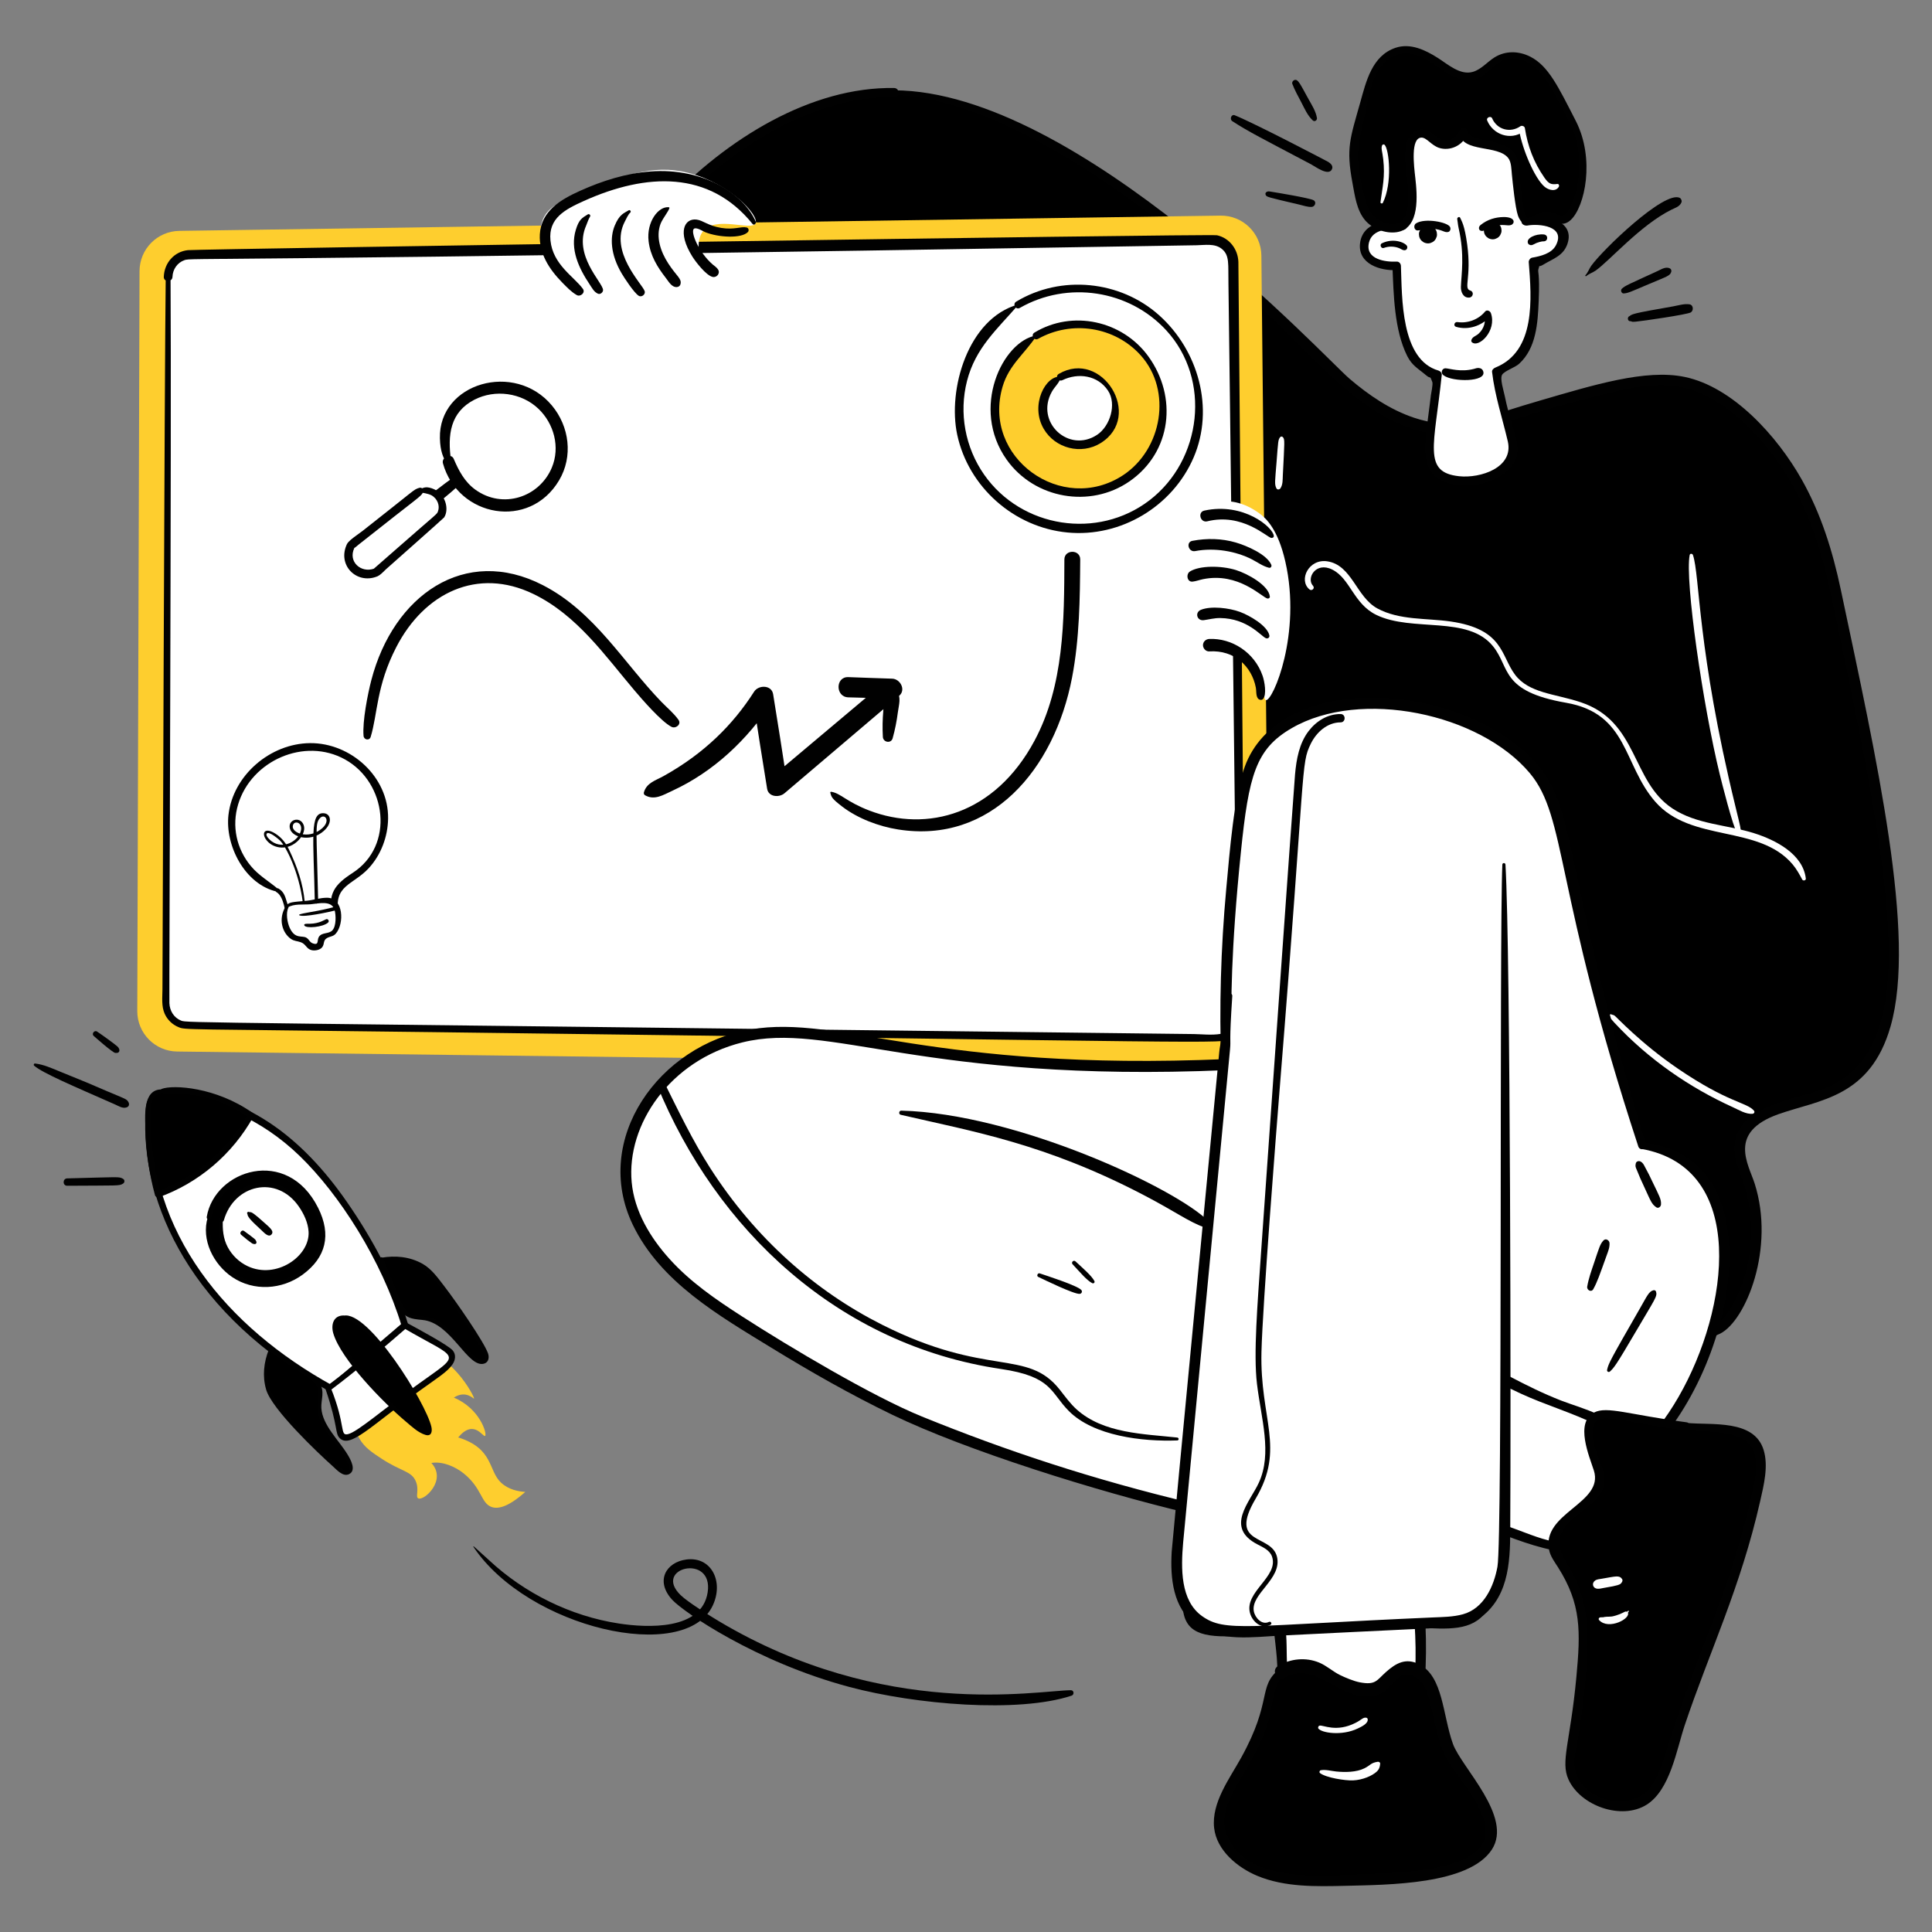 <?xml version="1.0" encoding="UTF-8"?>
<svg xmlns="http://www.w3.org/2000/svg" id="Mission_and_Vision" data-name="Mission and Vision" viewBox="0 0 3000 3000">
  <rect x="0" y="0" width="3000" height="3000" fill="#808080" stroke="none"/>
  <defs>
    <style>
      .cls-1 {
        fill: #010101;
      }

      .cls-2 {
        fill: #fece2e;
      }

      .cls-3 {
        fill: #020202;
      }

      .cls-4 {
        fill: #fff;
      }
    </style>
  </defs>
  <g>
    <path class="cls-4" d="M2175.21,2377.09c23.84,17.1,26.02,71.8,29.41,180.5,1.64,52.46.53,87.68-20.64,99.84-8.61,4.94-107.78,4.48-127.52,4.81-43.92.72-59.51-10.14-63.09-60.12-11.36-158.38-27.83-211.65,85.01-233.09,26.86-5.1,67.65-12.85,96.82,8.07Z"></path>
    <path class="cls-1" d="M2172.13,2380.17c20.03,23.3,19.19,59.98,21.04,88.79,3,46.7,7.85,96.36,2.78,142.93-2.24,20.63-5.78,35.2-26.64,39.5-13.12,2.7-28.22,1.33-41.52,1.58-28.99.54-61.84,4.41-90.6-.31-46.6-7.65-37.16-75.98-39.96-112.2-5.09-65.78-14.16-126.25,40.1-150.44,38.56-17.19,95.8-26.76,132.99-4.54,10.78,6.44,20.28-10.05,9.79-16.76-35.19-22.52-78.86-15.11-117.32-5.65-23.52,5.78-48.07,14.8-64.33,33.64-38.51,44.61-19.94,125.07-15.86,177.5,2.25,28.9-.52,71.3,28.49,88.63,22.36,13.36,55.12,8.06,80.03,7.79,78.95-.87,116.09,14.19,121.52-62.62,3.86-54.7.64-114.12-6.62-168.53-2.93-21.92-6.63-54.48-28.6-66.14-4.48-2.38-8.49,3.11-5.28,6.85Z"></path>
  </g>
  <g>
    <path d="M1989.97,2595.89c-16.72,12.37-19.27,34.75-20.41,42.88-16.28,116.95-142.2,185.77-31.14,257.36,12.12,7.81,29.87,16.39,72.3,21.87,48.2,6.22,188.48-2.72,210.23-8,30.88-7.5,83.39-20.25,93.52-54.14,6.36-21.28-7.15-44.43-34.17-90.72-19.42-33.28-23.3-29.47-31.46-50.38-6-15.35-6.39-23.76-21.43-79.7-3.57-13.26-7.69-23.06-16.57-33.09-8.23-9.3-21.33-15.36-33.24-11.84-15.08,4.44-22.57,21.55-36.01,29.69-17.65,10.68-40.18.46-56.6-5.75-28.54-10.78-30.28-22.9-53.22-26.23-4.8-.7-25.85-3.75-41.8,8.05Z"></path>
    <path class="cls-1" d="M1986.1,2592.01c-33.59,27.71-9.66,48.33-58.65,137.02-17.94,32.49-46.49,69.94-42.17,109.27,3.86,35.09,36.51,61.83,67.28,74.6,42.52,17.64,91.34,16.5,136.49,15.39,66.79-1.64,191.75-1.74,227.44-56.21,33.37-50.94-47.25-127.6-60.4-164.23-16-44.58-15.01-104.53-52.16-123.48-20.91-10.67-36.28-1.95-52.03,12.13-14.36,12.84-15.78,20.49-40.53,15.78-9.32-1.78-22.69-7.39-30.65-11.31-11.26-5.55-20.6-14.4-32.18-19.25-20.89-8.73-44.67-6.29-63.88,5.07-11.68,6.9-1.06,25.17,10.65,18.21,41.19-24.47,78.1,23.61,119.03,28.96,55.99,7.32,48.21-56.98,89.71-25.18,20.78,15.92,21.03,85.32,42.54,122.54,19.02,32.91,55.76,68.31,60.03,107.71,7.54,69.51-144.4,68.99-188.17,70.98-64.11,2.91-185.47,15.03-213.89-62.16-17.97-48.81,39.06-94.35,64.12-171.85,8.15-25.21,5.86-56.31,25.18-76.23,5.01-5.16-2.4-12.18-7.76-7.76Z"></path>
  </g>
  <g>
    <path d="M1388.35,143.76c255.65,5.19,601.36,352.58,635.34,386.73,50.54,50.79,133.64,141.65,240.19,136.2,37.12-1.9,39.04-13.54,194.88-54.71,105.14-27.77,169.27-43.97,260.18,43.46,93.5,89.92,120.53,210.66,129.18,251.58,87.38,413.52,147.35,693.27,16.57,776.22-58.81,37.3-143.23,29.91-160.75,85.57-10.41,33.07,13.82,53.37,21.25,107.79,9.46,69.33-14.88,146.11-44.2,176.79-23.8,24.9-96.12,66.79-668.49-209.94-127.59-61.68-467.66-231.21-453.02-325.96,3.04-19.64,10.89-16.91,121.54-132.59,188.14-196.69,157.81-211.08,104.99-358.47-20.96-58.5-31.2-100.87-34.96-113.14-40.37-131.71-759.69-95.04-840.58-280.59-61.95-142.1,215.78-494.26,477.89-488.93Z"></path>
    <path class="cls-1" d="M1388.35,147.32c201.77,8.72,463.69,225.88,607.99,367.47,75.4,73.99,161.44,174.35,279.04,159.1,29.33-3.81,85-30.26,225.62-64.16,32.93-7.94,67.4-14.82,101.36-9.98,74.9,10.67,143.06,86.27,180.67,152.64,30.75,54.27,47.83,112.92,60.64,173.51,90.98,430.25,145.37,694.89-4.33,761.59-48.31,21.53-151.18,26.9-145.91,101.55,1.07,15.14,7.26,29.19,12.27,43.33,23.65,66.85,13.7,138-12.25,188.46-5.33,10.36-15.36,26.06-23.39,31.71-6.71,4.72-11.46,6.25-9.13,5.34-10.46,4.11-21.82,5.13-17.32,4.56-127.73,16.23-514.87-171.46-629.8-227.04-84.87-41.05-466.02-226.37-446.45-318.6,2.37-11.16,9.74-15.78,51.85-57.78,273.38-272.7,229.08-274.62,168.93-448.84-11.07-32.07-19.66-64.72-29.48-97.15-43.87-144.84-786.02-100.32-844.9-292.49-44.35-144.74,224.06-473.75,474.6-469.65,9.17.15,9.18-14.1,0-14.25-257.43-4.21-524.7,321.93-490.97,479.01,43.32,201.72,707.91,172.91,830.45,277.5,22.92,19.56,13.57,29.04,49.1,129.82,54.37,154.18,86.17,161.95-111.76,367.46-77.75,80.73-94.57,92.61-106.11,108.39-89.56,122.44,572.14,412.21,712.95,472.06,83.31,35.41,202.26,83.04,290.96,101.1,33.45,6.81,76.17,15.14,108.38-1.3,39.78-20.3,85.19-132.53,53.32-232.71-9.71-30.53-42.46-79.86,37.06-107.93,63.18-22.3,142.24-25.73,173.87-136.08,40.59-141.6-21.83-415.95-77.16-678.02-12.67-60.03-30.69-118.26-61.08-171.94-37.75-66.67-106.37-143.07-181.37-158.7-60.65-12.65-141.2,12.38-226.28,37.15-74.14,21.58-90.65,30.66-112.76,34.64-24.05,4.34-55.78.07-80.99-8.35-37.35-12.47-70.68-35.25-100.42-60.64-39.9-34.07-420.92-446.64-707.18-447.91-4.6-.02-4.57,6.93,0,7.12Z"></path>
  </g>
  <path class="cls-2" d="M216.65,420.96c-1.16,383-2.33,766.01-3.49,1149.01-.1,34.37,27.5,62.41,61.87,62.83,544.2,6.76,1088.4,13.52,1632.61,20.28,35.16.44,63.79-28.14,63.42-63.29l-12.4-1192.97c-.36-34.7-28.86-62.5-63.56-61.99-538.9,7.89-1077.81,15.79-1616.71,23.68-34.16.5-61.63,28.28-61.73,62.45Z"></path>
  <g>
    <path class="cls-4" d="M261.09,429.84c-1.16,375.95-2.31,751.9-3.46,1127.85-.06,19,15.21,34.5,34.21,34.74,533.45,6.56,1066.9,13.12,1600.35,19.68,19.44.24,35.26-15.56,35.06-34.99l-12.29-1170.51c-.2-19.18-15.95-34.54-35.13-34.27-528.2,7.66-1056.4,15.31-1584.6,22.97-18.89.27-34.07,15.63-34.13,34.52Z"></path>
    <path class="cls-1" d="M257.34,429.84c-1.87,144.56-4.95,1072.8-5.07,1106.17-.05,12.67-1.87,26.46,3.53,38.33,4.18,9.19,11.73,16.55,21.06,20.43,11.33,4.72.09,2.93,391.72,7.88,1243.55,15.72,1228.54,18.73,1243.76,10.33,12.17-6.71,20.91-19.4,20.87-37.66,0-.62-10.23-1168.05-10.25-1168.67-.68-19.51-13.72-37.01-33.17-41.34-11.17-2.48-1582.14,21.45-1597.92,23.11-21.61,2.27-36.78,20.1-37.53,41.42-.3,8.69,13.2,8.68,13.5,0,.4-11.55,7.44-21.9,18.46-25.83,11.96-4.26.88,3.04,1571.83-23.18,12.93-.22,28.2-3.16,39.04,5.61,12.6,10.19,9.69,24.04,10.36,54.34.6,27.38,13.85,1136.21,13.67,1138.65-2.48,34.03-44.13,26.53-67.36,26.25-1572.73-18.97-1563.24-16.99-1572.76-20.93-11.19-4.63-17.56-15.21-18.03-27.06-.55-14.02,3.44-884.43,1.78-1127.85-.03-4.83-7.44-4.83-7.5,0Z"></path>
  </g>
  <g>
    <path class="cls-4" d="M2212.14,182.7c-21.86,17.88-26.4,42.49-32.97,78.11-6.6,35.81-4.78,66.93-1.43,89.58-42.03-9.02-65.72,17.6-58.05,40.13,5.11,15.02,24.97,25.19,49.06,22.27,1.18,39.46,5.84,71.97,10.42,95.97,6.83,35.75,15.21,64.56,52.84,73.18-11.97,116.21-18.33,129.4-6.1,145.82,24.72,33.18,109.35,21.03,123.11-21.2,7.1-21.81-16.08-44.82-25.08-128.99,11.07-4.13,28.92-12.78,41.57-30.82,19.11-27.26,18.4-106.27,15.5-139.73,31.94-3.37,50.23-27.03,47.56-41.58-2.65-14.48-27.9-30.03-58.76-22.22,11.12-74.25-5.11-139.34-43-163.39-32.64-20.72-83.88-22.32-114.66,2.87Z"></path>
    <path class="cls-1" d="M2210.48,179.86c-47.91,35.24-46.94,119.52-39.46,172.38,2.86-2.86,5.71-5.71,8.57-8.57-26.27-3.95-64.21,1.46-67.76,34.51-3.4,31.67,31.59,42.68,56.92,41.19l-6.58-6.58c1.79,43.99,2.73,99.57,22.9,139.93,7.68,15.38,17.63,19.91,29.77,30.33,6.98,5.99,5.16-1.17,9.26,10.17,1.28,3.55-1.95,17.9-2.25,20.6-8.26,74.05-25.49,127.07,35.9,138.43,27.98,5.18,63.07-2.07,84.02-22.23,29.88-28.75,6.55-56.3-4.97-114.13-1.7-8.52-8.28-28.37-4.16-34.27,4.11-5.89,19.86-10.99,26.05-16.58,26.89-24.3,29.16-63.57,30.59-97.57,1.91-45.59-1.97-44.59-.36-49.74,2.62-8.37-.78-1.74,7.3-6.69,15.02-9.21,31.31-13.57,37.7-32.38,12.99-38.24-40.38-46.94-66.05-42.42l9.17,6.98c6.96-52.08,6.89-121.44-34.83-160.61-35.17-33.02-95.71-34.06-133.79-6.29-7.61,5.54-.24,18.36,7.45,12.75,38.47-28.1,100.27-22.99,127.93,18.18,26.02,38.73,24.63,91.8,18.77,135.97-.68,5.1,5.14,7.69,9.17,6.98,18.15-3.21,59.97.65,44.25,30.75-6.72,12.86-23.99,16.91-36.88,19.15-2.87.5-5.5,4.02-5.27,6.92,4.45,56.6,11.16,138.37-51.77,163.71-2.64,1.06-5.59,3.56-5.2,6.83,4.44,37.48,15.95,71.4,24.42,107.74,9.55,40.98-42.67,57.7-75.52,54.19-57.16-6.11-38.42-47.35-27.01-157.55.3-2.91-2.31-5.74-4.94-6.49-58.98-16.82-56.63-113.6-58.47-162.66-.13-3.41-2.92-6.78-6.58-6.58-16.77.91-49.48-3.11-43-29.66,5.31-21.74,33.25-22.2,50.14-19.45,3.88.63,9.45-1.77,8.81-6.71-6.55-50.83-6.35-124.87,29.76-165.37,2.32-2.61-.81-7.49-3.98-5.15Z"></path>
  </g>
  <g>
    <path class="cls-4" d="M2549.91,1778.6c-137.3-433.08-105.43-522.81-178.31-595.36-106.85-106.38-318.78-122.69-405.08-33.07-34.99,36.34-41.63,100.2-53.46,226.44-10.83,115.48-10.46,211.2-8.16,276.48-537.55,23.5-646.93-105.02-810.24-21.52-79.05,40.42-135.86,130.09-120.56,217.54,13.13,75.01,77.57,138.93,141.07,180.95,194.56,128.72,314.15,177.64,314.15,177.64,103.13,42.18,244.71,92.84,419.88,134.44-2.46,22.48-5.33,56.27-5.52,97.6-.21,43.05-.31,64.57,5.52,73.66,25.41,39.59,103.29,8.35,260.18,4.66,124.63-2.93,159.79,14.81,188.24-15.71,45.92-49.25-9.27-134.48,38.67-180.47,34.35-32.95,77.7-4.95,134.76-19.88,156.42-40.92,270.62-368.05,165.42-481.03-16.97-18.22-43.48-35-86.55-42.36Z"></path>
    <path class="cls-1" d="M2555.88,1776.96c-141.11-462.47-100.24-531.8-188.81-610.15-126.34-111.76-382.53-118.9-434.31,23.98-16.49,45.5-23.24,130.59-28.62,189.1-8.69,94.49-10.91,185.09-7.83,273.18l8.6-8.6c-458.82,19.86-600.8-69.39-739-46.02-142.85,24.16-246.97,170.64-183.4,303.19,42.79,89.23,134.28,141.45,215.21,191.11,61.02,37.44,123.41,72.98,187.9,104.13,114.5,55.29,316.85,118.83,461.39,153.18-2.02-2.65-4.04-5.3-6.05-7.95-4.46,41.21-8.09,128.55-3.85,158.94,10.64,76.33,129.5,18.29,345.8,25.51,50.17,1.68,90.1,8.48,115.94-14.17,49.39-43.31,10.81-116.33,29.78-164.93,5.51-14.1,17.06-26.23,31.54-31.11,31.05-10.48,80.02,9.72,136.13-14.76,160.15-69.87,273.78-433.97,107.12-513.3-16.55-7.88-34.1-11.83-52.03-15.02-6.96-1.24-9.95,9.42-2.94,10.67,165.92,29.45,136.75,248.8,57.92,385.3-37.45,64.85-93.67,126.5-167.94,129.32-29.91,1.14-62.89-7.99-91.04,5.72-61.42,29.91-30.89,105.65-39.46,157.46-3.17,19.16-14.03,39.27-32.14,46.35-34.32,13.41-88.23-8.15-260.41,7.36-79.47,7.16-115.67,14.35-141.65,6.28-25.43-7.9-22.05-29.28-21.87-72.67.16-37.94,1.46-68.86,5.6-106.93.37-3.44-2.82-7.18-6.05-7.95-154.6-36.85-289.49-81.56-419.94-134.62-76.91-31.28-205.38-107.84-279.54-155.65-40.48-26.1-79.77-52.96-112.25-88.94-29.86-33.07-54.64-74.01-58.81-119.24-8.24-89.35,59.43-189.11,171.59-217.01,135.27-33.65,279.66,63.37,752.45,42.96,22.65-.98-9.53-30.4,21.91-338.2,12.25-120,23.14-160.54,79.12-192.9,106.58-61.6,291.39-23.14,369.56,70,57.85,68.92,37.39,180.46,168.45,579.67,2.47,7.52,14.27,4.38,11.93-3.29Z"></path>
  </g>
  <g>
    <path class="cls-4" d="M2218.27,2095.71c24.57-20.6,67.31,34.43,209.32,88.15,38.05,14.39,91.76,32.24,94.36,61.66.65,7.35-3.27,16.87-11.1,35.9-8.62,20.93-17.58,34.63-24.1,45.23-36.1,58.74-28.13,62.77-40.48,71.47-13.43,9.47-29.64,9.11-166.76-44.03-53.44-20.71-75.25-30.06-82.65-52.23-6.56-19.64,4.32-32.71,13.24-63.2,23.91-81.75-14.05-124.31,8.18-142.95Z"></path>
    <path class="cls-1" d="M2220.63,2099.75c20.47-11.6,37.18,16.13,140.14,63.91,39.29,18.23,81.53,30.23,120.2,49.58,21.25,10.63,37.79,21.66,31.62,47.32-8.08,33.61-35.39,63.38-56.43,107.68-7.75,16.32-7.26,30.23-33.66,27.1-24.31-2.88-48.94-13.64-71.71-21.91-41.37-15.03-88.6-27.94-126.16-51.14-43.3-26.75-4.62-79.33-.35-118.23,6.43-58.52-16.38-87.8-.92-103.26,6.57-6.57-3.62-16.76-10.19-10.19-20.26,20.26-3.13,59.69-2.21,83.87,2.67,70-35.26,100.81-18.65,135.28,16.25,33.74,69.98,45.47,101.31,57.44,38.55,14.74,78.39,32.1,119.1,40.16,45.78,9.07,49.8-25.54,69.16-59.81,12.12-21.44,25.43-41.66,34.93-64.51,5.96-14.32,14.62-30.27,9.24-45.95-12.68-36.97-70.21-49.95-101.91-62.29-54.5-21.23-103.03-50.96-155.04-76.83-16.06-7.99-38.56-20.58-54.15-5.58-3.87,3.72,1.07,9.96,5.67,7.35Z"></path>
  </g>
  <g>
    <path d="M2618.86,2215.01c71.14,9.03,87.65,4.17,102.55,20.56,19.34,21.27,15.3,55.57-5.45,132.88-32.08,119.55-55.51,160.89-93.09,267.68-39.36,111.88-44.16,153.23-81.56,165.41-33.05,10.75-76.87-6.05-95.53-34.83-17.36-26.76-2.41-47.6,6.03-129.97,7.93-77.4,12.54-122.5-7.6-171.95-17.01-41.77-35.94-47.96-31.91-72.81,7.34-45.3,75.79-58.97,72.97-98.33-.95-13.22-8.95-15.52-13.95-41.8-15.53-81.52,16.79-53.43,147.56-36.83Z"></path>
    <path class="cls-1" d="M2617.39,2220.35c32.8,4.71,98.64-3.17,107.83,39.32,5.32,24.62-2.99,52.39-8.67,76.18-27.85,116.68-60.84,188.51-90.62,269.87-38.77,105.94-42.35,136.07-59.66,164.9-27.18,45.24-110.13,28.54-120.46-23.07-4.96-24.77,6.84-29.79,17.48-153.67,4.75-55.32,3.52-109.23-25.52-158.28-15.43-26.06-26.88-44.85-2.15-70.88,23.69-24.95,68.73-40.08,52.35-86.19-5.23-14.72-23.07-51.91-11.56-68.89,11.17-16.47,43.16-1.13,142.45,11.86,8.26,1.08,8.16-11.89,0-12.97-89.93-11.89-123.56-25.52-143.51-15.2-30.33,15.69-7.26,68.53-.41,90.1,16.32,51.4-82.3,65.54-69.34,124.04,2.17,9.81,8.44,17.92,13.71,26.24,36.29,57.31,35.04,99.64,28.48,170.26-9.42,101.35-25.02,131.16-12.27,159.22,18.62,40.94,82.4,63.69,121.35,39.15,36.7-23.13,46.58-85.83,59.08-123.15,37.94-113.27,86.84-213.79,117.28-348.43,5.59-24.73,13.06-54.24,5.28-79.35-14.88-48.07-80.95-38.04-119.65-41.93-6.15-.62-7.66,9.99-1.47,10.88Z"></path>
  </g>
  <path class="cls-4" d="M2518.72,2451.83c-4.5-6.12-9.29-4.15-31.58-.37-3.45.59-7.44.74-10.35,2.88-5.51,4.04-3.38,10.77,1.6,12.23,4.02,1.18,8.3-.16,12.29-.89,7.13-1.32,21.6-3.39,25.39-6.1,2.05-1.47,4.51-5.19,2.64-7.74h0Z"></path>
  <path class="cls-4" d="M2527.95,2501.3c-.74.74-1.51,1.44-2.3,2.12.46-.06.93-.12,1.39-.18-3.23-2.19-3.78-.02-11.99,3.24-8.35,3.32-13.47,3.75-12.27,3.6-5.34.67-10.86-.21-14.56,1.77.71-.19,1.41-.38,2.12-.57-1.8.1-3.63-.11-5.41.13-2.13.28-3.37,2.56-1.78,4.3,14.61,16.11,50.4-2.76,44.32-12.07v1.16c.62-.82,1.21-1.66,1.77-2.53.51-.78-.63-1.62-1.27-.98h0Z"></path>
  <g>
    <path class="cls-4" d="M2335.26,1342.54c3.63,544.72,2.68,943.49,1.42,1049.06-.29,24.76-1.72,80.49-39.06,110.74-21.34,17.28-41.74,15.99-102.29,18.82-118.89,5.57-138.87,6.81-239.18,11.74-34.6,1.7-72.94,2.19-99.22-20.38-33.13-28.45-31.74-79.23-27.59-122.71,26.81-281.11,53.61-562.22,80.42-843.33"></path>
    <path class="cls-1" d="M2332.83,1342.54c-4.82,109.93.48,1045.61-7.59,1090.18-5.53,30.54-21.08,64.95-53.58,73.91-15.14,4.17-31.36,4.26-46.94,4.94-288.78,12.56-322.3,23.48-358.15-2.08-33.79-24.09-32.88-74.16-29.37-114.29,2.42-27.64,62.03-651.53,72.74-765.27,1.69-17.9-1.61-5.7,3.55-83.44.33-4.91-6.92-4.66-7.5,0-9.14,73.48-11.29,72.21-12.79,87.91-2.76,28.81-73.01,761.6-73.8,775.05-2.41,41.01,1.82,87.73,37.77,113.88,36.68,26.67,88.79,18.52,131.08,16.43,33.76-1.67,190.63-9.48,235.33-11.47,30.5-1.36,61.23-2.09,84.61-24.22,39.91-37.79,36.63-97.35,36.97-147.91.94-139.17.48-874.64-7.47-1013.59-.18-3.13-4.74-3.15-4.88,0h0Z"></path>
  </g>
  <path class="cls-4" d="M2055.09,2685.34c0-2.26-1.69-3.51-3.23-4.99-1.56,1.2-3.12,2.41-4.68,3.61,4.41,6.79,36.3,12.06,61.27-.04,5.1-2.47,15.6-7.09,15.4-13.85-.03-1.17-.86-2.56-2.12-2.78-5.25-.93-6.98,2.91-16.56,7.82-30.34,15.56-50.83,3.02-56.22,4.47-2.26.61-3.16,4.39-.71,5.45,1.99.86,3.97,2.14,6.12,1.26.41-.17.73-.48.73-.96h0Z"></path>
  <path class="cls-4" d="M2049.64,2753.2c9.44,7.31,39.39,11.93,51.32,11.39,15.48-.7,29.74-7.26,36.51-13.37,3.95-3.57,5.27-7.34,5.66-12.49.17-2.24-2.14-3.34-3.99-3.04-11.02,1.8-10.86,5.36-20.59,10.18-12.34,6.12-29.97,6.32-43.91,4.88-7.67-.79-16.24-3.36-23.85-1.93-1.8.34-2.67,3.19-1.15,4.37h0Z"></path>
  <path class="cls-1" d="M1398.65,1731.04c112.8,26.11,223.66,44.73,375.71,123.84,52.93,27.54,69.3,41.33,97.26,51.62,5.59,2.05,9.32-5.71,5.56-9.56-50.14-51.41-299.35-167.99-477.67-172.35-3.66-.09-4.51,5.6-.87,6.45h0Z"></path>
  <g>
    <g>
      <path class="cls-4" d="M430.7,1382.39c-17.31-8.33-59.27-33.25-69.12-82.67-14.98-75.14,53.7-144.47,128.05-139.93,45.9,2.81,89.06,35.24,102.86,79.11,13.8,43.87-3.85,96.17-42.36,121.3-8.9,5.81-41.65,13.59-29.07,62.08-24.05,1.74-48.11,3.48-72.16,5.22-8.85-33.85-8.44-40.42-18.2-45.11Z"></path>
      <path class="cls-1" d="M432.26,1380.82c-14.21-12.09-30.19-21.11-42.43-35.68-22.67-26.99-30.22-62.36-20.03-96.18,20.52-68.11,103.32-104.59,166.07-69.63,64.37,35.86,77.44,133.72,11.54,176.22-27.96,18.04-39.02,32.46-31.46,68.13,1.7-2.23,3.4-4.47,5.11-6.7-64.51,4.74-66.89,12.53-75.52-16.04-2.72-9-4.71-16.43-13.23-21.3-3.56-2.04-6.76,3.44-3.21,5.5,12.06,6.97,13.63,31.44,16.62,43.24.34,1.35,1.77,2.49,3.19,2.43,24.11-1.12,48.06-1.52,72.16-3.24,3.57-.25,5.85-3.17,5.11-6.7-9.74-46.48,21.7-46.11,46.16-72.5,19.31-20.83,29.94-49.29,30.3-77.57.82-64.56-57.98-117.47-121.23-116.88-61.66.57-119.52,49.65-126.66,111.51-5.46,47.36,25.47,108,75.37,119.1,1.99.44,3.95-2.17,2.15-3.7Z"></path>
    </g>
    <g>
      <path class="cls-4" d="M445.83,1408.17c4.58-7.02,8.89-3.45,49.3-8.57,12.52-1.59,17.57-2.62,22.49,1.53,12.57,10.62,7.42,42.77-1.63,49.03-6.53,4.51-14.27,1.15-17.07,5.68-2.17,3.5,1.68,6.74-.48,10.62-2.93,5.28-14.17,6.72-18.57,2.42-2.4-2.35-1.17-4.98-3.64-7.63-3.1-3.33-6.82-1.35-13.4-2.96-21.71-5.34-25.43-37.18-17-50.12Z"></path>
      <path class="cls-1" d="M446.46,1409.25c9.86-6.43,25.01-4.1,36.29-5.15,12.25-1.14,32.29-6.5,36.73,8.77,2.31,7.94,2.82,24.98-3.33,31.7-5.64,6.16-16.23,2.67-21.02,10.23-3.27,5.16.73,13.51-9.26,10.12-5.12-1.74-5.61-6.09-10.08-8.81-6.66-4.05-17.39,2.7-25.71-14.88-3.95-8.34-6.62-23.46-2.22-31.87,1.4-2.68-2.47-4.96-4.06-2.37-12.36,20.03-5.44,41.38,7.61,50.72,5.39,3.86,10.07,3.35,15.85,5.46,7.89,2.89,8.46,10.29,16.55,12.21,4.96,1.18,12.22,0,15.91-3.88,4.74-4.97,1.27-11.24,8.24-15.01,4.94-2.67,9.49-2.17,13.58-6.91,13.18-15.32,12.12-55.55-13.85-55.57-10.44,0-20.83,3.57-31.24,4.64-20.98,2.15-30.03,1.53-31.82,9.19-.23,1,.88,2.03,1.83,1.41Z"></path>
    </g>
    <path class="cls-1" d="M473.22,1401c-2.57-28.91-11.75-55.13-24.15-81.16-4.91-10.3-11.17-18.7-20.86-25-17.02-11.06-22.01-1.7-15.7,7.96,9.12,13.96,31.53,19.3,48.63,4.23,7-6.17,13.93-16.75,10.18-26.4-5.42-13.95-25.66-7.74-20.88,6.8,4.19,12.75,29.4,19.52,48.74,5.69,17.75-12.7,15.56-28.86,4.52-30.24-23.47-2.94-16.83,38.13-14.87,137.62.07,3.36,5.3,3.37,5.23,0-2.37-110.82-5.06-120.39,2.07-129.34,8.31-10.43,20.97,5.88-2.56,19.74-19.53,11.51-42.86.86-38.47-10.14,2.87-7.2,14.59-3.19,12.27,8.43-3.21,16.05-26.86,30.79-45.56,17.2-2.14-1.55-10.07-8.48-7.64-11.91,3.3-4.68,19.24,9.29,20.73,10.81,9.2,9.38,29.16,48.2,35.26,95.72.25,1.91,3.25,2,3.07,0h0Z"></path>
    <path class="cls-1" d="M464.99,1421.32c6.83,3.46,46.35-5.27,54.49-7.32,2.35-.59,5.13-.85,6.24-3.27.42-.92.22-1.84-.64-2.42-2.24-1.54-3.42-.53-13.66,2.01-25.21,6.25-51.33,8.53-46.44,11h0Z"></path>
    <path class="cls-1" d="M472.55,1436.97c2.33,5.24,29.49,2.68,37.02-4.52,2.2-2.1-.06-6.02-2.99-5.13-2.36.71-10.5,6.79-25.32,7.07-3.37.07-10.14-.64-8.71,2.57h0Z"></path>
  </g>
  <g>
    <g>
      <path class="cls-4" d="M696.63,717.16c-21.57-63.14,16.68-110.76,73.37-114.86,77.1-5.58,127.92,77.7,88.93,140.32-38.83,62.37-133.98,57.44-162.3-25.46Z"></path>
      <path class="cls-1" d="M700.51,716.09c-6.02-41.24-1.27-76.09,36.05-95.38,32.08-16.59,73.32-10.93,99.43,13.96,24.36,23.22,34.11,59.85,20.9,91.39-19.36,46.2-76.27,64.95-118.7,34.32-16.61-11.99-25.85-29.42-33.64-47.84-4.09-9.67-19.46-2.71-16.73,7.05,23.4,83.51,134.41,103.84,180.38,26.19,21.94-37.05,15.98-83.5-11.17-116.1-57.69-69.27-175.88-35.08-173.94,50.7.47,20.92,5.39,30.15,10.08,38.81,2.35,4.34,7.97,1.1,7.36-3.1Z"></path>
    </g>
    <path class="cls-1" d="M711.69,741.29c-1.67-.38-3-.33-4.65.13,1.57.21,3.15.41,4.72.62-5.68-3.28-7.85-1.13-36.02,20.21-23.76,17.99-27.45,19.64-27.84,26.61-.18,3.24,2.61,7.17,5.91,7.76,5.79,1.04,7.11-.45,11.06-3.3,2.93-2.11,35.75-28.41,47.99-40.27,1.71-1.66,2.62-4.3,1.72-7.36-.21,1.57-.41,3.15-.62,4.72,2.69-4.77.72-8.46-2.27-9.13h0Z"></path>
    <g>
      <path class="cls-4" d="M652.55,762.21c22.76-5.25,41.66,16.29,31.74,38.11-101.17,89.07-100.85,89.44-101.41,88.84-26.48,10.68-51.72-15.59-38.29-41.5-.44-.6-.16-.34,107.96-85.45Z"></path>
      <path class="cls-1" d="M653.31,764.99c1.47-.21,12.04,1.53,16.67,4.1,9.48,5.27,13.3,16.35,10.14,24.83-1.92,5.16.69,1.12-62.52,56.7-37.8,33.24-37.3,32.56-37.89,33.16-.28.28,1.66-.66.48-.39,1.44-.33,5.14-1.21,7.32,1.16-1.47-1.59-4.29-2.45-6.37-1.68-20.6,7.57-41.1-10.78-30.93-31.91.95-1.98,1.41-4.63,0-6.57.44.61,1.22,8.02-.92,7.52.09.02.81-.79.91-.86,2.22-1.46,4.24-3.46,6.32-5.12,96.68-76.73,95.88-73.66,100.3-81.21,2.14-3.65-1.41-8.52-5.58-7.26-9.48,2.86-4.56,1.31-87.56,66.4-12.76,10.01-30.17,19.53-24.72,27.1v-6.57c-15.91,32.95,14.3,62.8,45.66,51.1-2.12-.56-4.24-1.12-6.37-1.68,6.36,6.82,16.77-6.01,20.94-9.71.6-.53,89.67-79.42,90.46-80.63,8.22-12.55,2.46-37.9-18.96-45.15-10.7-3.62-13.45-.27-18.91,1.13-3.69.95-2.02,6.04,1.53,5.54Z"></path>
    </g>
  </g>
  <path class="cls-1" d="M1001.66,1234.89c14.53,8.34,28.17-.46,42.25-6.94,64.63-29.78,116.73-79.64,154.98-137.65-9.84-1.29-19.69-2.57-29.53-3.86,6.93,46.14,14.44,92.18,21.82,138.25,2.09,13.05,18.74,14.09,26.95,7.12,59.41-50.5,118.82-101.01,178.22-151.51,10.76-9.15,1.55-26.1-10.96-26.47-22.71-.68-45.41-1.58-68.12-2.41-20.19-.74-20.22,30.84,0,31.41,22.71.64,45.42,1.22,68.12,2.01-3.65-8.82-7.31-17.65-10.96-26.47-59.7,50.21-119.4,100.43-179.1,150.64,8.98,2.37,17.97,4.74,26.95,7.12-7.14-46.11-14.16-92.23-21.76-138.26-2.41-14.6-22.72-14.53-29.53-3.86-33.07,51.81-78.04,96.24-140.5,131-12.98,7.22-26.29,10.44-30.66,25.41-.49,1.68.32,3.63,1.83,4.5h0Z"></path>
  <path class="cls-1" d="M1386.1,1146.37c3.78-13.54,6.28-26.37,8.1-40.32,1.6-12.3,5.91-23.71-2.58-33.86-3.08-3.69-8.37-2.52-11.6,0-9.4,7.33-7.48,20.35-8.43,31.31-1.2,13.85-1.47,26.93-.68,40.81.48,8.5,12.76,10.75,15.19,2.06h0Z"></path>
  <g>
    <path class="cls-4" d="M1580.77,473.25c-68.94,41.52-110.89,130.76-83,217.85,26.52,82.8,107.5,136.66,194.12,129.11,86.61-7.56,157.05-74.63,168.82-160.77,12.39-90.61-44.38-171.23-119.47-200.19-81.98-31.61-154.53,10.43-160.46,14Z"></path>
    <path class="cls-1" d="M1580.67,472.89c-77.82,21.81-109.34,132-94.34,202.02,17.48,81.6,88.39,144.09,171.33,151.96,82.63,7.84,163-40.35,195.77-116.44,32.78-76.11,7.39-166.48-53.72-221.05-60.31-53.87-152.26-63.07-221.77-20.98-6.19,3.75-.63,13.33,5.68,9.71,74.09-42.46,169.54-28.02,227.31,34.79,70.25,76.39,55.5,201.42-25.96,263.92-80.3,61.61-198.76,43.23-256.8-39.8-29.49-42.19-39.36-95.69-26.57-145.57,13.17-51.33,46.42-79.82,79.44-117.93.24-.27.02-.73-.36-.63Z"></path>
  </g>
  <g>
    <path class="cls-2" d="M1609.12,521.3c-48.36,29.13-77.79,91.73-58.22,152.82,18.6,58.08,75.41,95.87,136.17,90.57,60.76-5.3,110.17-52.36,118.43-112.78,8.69-63.56-31.13-120.12-83.81-140.43-57.51-22.17-108.4,7.32-112.56,9.82Z"></path>
    <path class="cls-3" d="M1609.02,520.94c-52.15,8.66-102.64,113.01-45.86,192.84,43.22,60.78,129.64,76.12,190.92,33.52,65.41-45.47,74.68-131.11,28.93-194.08-40.2-55.33-117.72-72.56-176.74-36.78-6.19,3.75-.66,13.26,5.68,9.71,52.3-29.31,119.21-19.08,159.38,25.68,49.26,54.9,33.19,146.07-27.35,186-94.52,62.33-220.04-26.96-187.04-137.88,9.98-33.53,34.34-50.86,52.5-78.47.2-.3-.13-.6-.42-.55Z"></path>
  </g>
  <g>
    <path class="cls-4" d="M1646.94,585.43c-20.9,12.59-33.62,39.64-25.16,66.04,8.04,25.1,32.59,41.43,58.85,39.14,26.26-2.29,47.61-22.63,51.18-48.74,6.18-45.17-43.55-81.32-84.86-56.44Z"></path>
    <path class="cls-1" d="M1646.94,585.05c-22.76-3.05-48.07,43.52-26.28,80.82,17.83,30.51,58.23,40.8,88.32,22.19,67.39-41.68,2.06-146.77-64.88-107.49-6.32,3.71-.77,12.84,5.68,9.71,24.36-11.81,54.78-7.68,70.68,16.22,13.99,21.03,3.16,55.29-16.74,68.58-43.9,29.31-96.89-19.35-70.4-66.82,4.59-8.23,11.79-13.51,13.98-22.74.06-.26-.12-.44-.36-.47Z"></path>
  </g>
  <path class="cls-1" d="M575.59,1144.22c10.89-35.45,8.64-79.13,39.79-139.45,43.6-84.43,126.08-124.34,212.69-82.53,67.98,32.82,111.38,95.91,157.08,149.76,11.57,13.63,41.65,48.53,57.58,56.65,6.46,3.3,15.78-3.89,10.85-10.85-7.4-10.45-17.39-18.51-26.29-27.69-58.77-60.61-103.72-139.94-184.26-181.44-121.17-62.43-232.19,15.66-266.47,147.59-5.46,21.03-14,64.03-12.03,86.46.54,6.17,9.12,7.84,11.06,1.5h0Z"></path>
  <path class="cls-1" d="M1289.29,1230.87c1.79,6.98,2.48,9.25,18.13,21.31,24.66,18.99,57.45,31.11,87.24,35.82,143.62,22.72,242.55-92.39,270.05-236.04,11.55-60.36,12.22-122,12.65-183.25.11-15.83-24.55-15.85-24.6,0-.3,94.83-.36,195.46-46.3,281.3-61.48,114.84-167.05,142.94-256.68,108.56-35.53-13.63-44.64-26.97-59.08-29.11-.85-.13-1.65.49-1.41,1.41h0Z"></path>
  <g>
    <path class="cls-2" d="M557.7,2233.16c8.16,14.46,19.9,22.12,35.56,32.35,30.06,19.64,45.36,18.54,52.26,34.36,5.94,13.59-.92,24.54,4,26.82,9.08,4.19,44.96-28.43,20.3-55.01,17.21-2.95,37.23,5.71,50.38,16.38,27.98,22.69,26.61,45.44,42.42,51.72,9.02,3.58,24.61,2.2,53.04-23.14-10.47-.65-25.55-3.32-37.34-14.1-20.55-18.78-11.21-53.18-66.86-70.5,24.49-29.29,38.28-.07,41.77-2.35,3.63-2.37-7.63-42.57-48.55-59.51,19-12.19,30.57,2.42,31.41,1.52,1.49-1.6-37.96-79.38-98.14-77.12-60.73,2.28-110.01,85.89-80.26,138.59Z"></path>
    <g>
      <path class="cls-4" d="M254.62,1696.52c-12.55-.43-23.11,9.26-23.92,21.8-12.36,192.18,118.56,347.17,283.16,437.66,38.3-32.69,76.6-65.39,114.89-98.08-19.75-65.73-46.56-114.75-66.87-146.62-35.95-56.43-104.24-165.99-231-202.7-29.02-8.4-55.37-11.35-76.26-12.06Z"></path>
      <path class="cls-1" d="M254.62,1693.69c-8.42-.42-16.2,2.51-21.67,9.06s-6.31,14.92-6.84,23.49c-9.04,144.21,72.77,316.95,285.15,434.19,2.15,1.18,4.45.72,6.25-.81,38.31-32.69,76.61-65.37,114.92-98.06,1.35-1.15,1.83-3.39,1.33-5.05-20.7-68.33-53.83-130.43-94.24-188.95-71.32-103.29-160.89-171.85-284.9-176.61-7.15-.27-7.14,10.85,0,11.11,80.07,2.94,153.03,37.28,210.31,92.49,62.16,59.92,127.86,162.67,158.82,264.71.44-1.68.89-3.36,1.33-5.05-38.29,32.7-76.58,65.4-114.87,98.1l6.25-.81c-164.15-90.53-287.37-237.65-282-426.42.37-13.12,5.36-24.74,20.16-25.77,3.61-.25,3.65-5.46,0-5.64Z"></path>
    </g>
    <g>
      <path class="cls-4" d="M509.62,2156.16c18.24,48.57,16.1,69.91,21.83,74.1,14.43,10.56,44.81-23.55,133.02-85.86,19.73-13.94,39.95-27.59,37.19-39.71-1.74-7.64-9.57-11.17-72.9-46.78-37.52,33.76-77.21,66.61-119.13,98.26Z"></path>
      <path class="cls-1" d="M505.58,2157.27c20.06,58.96,14.15,68.5,22.15,76.12,16.35,15.57,47.36-18.4,121.63-72.26,30.11-21.84,45.29-30.68,53.38-42.71,4.47-6.65,5.62-15.01.33-21.37-6.82-8.2-53.27-33.17-71.91-43.26-8-4.33-7.48,10.69-123.69,98.68-4.33,3.28-.08,10.7,4.31,7.38,41.42-31.28,81.2-64.51,120.34-98.58-1.92.25-3.85.5-5.77.74,86.58,50.5,92.58,37.17,23.8,86.67-56.1,40.37-95.14,75.05-110.05,78.31-12.93,2.83-2.71-13.14-26.43-71.95-1.96-4.87-9.85-2.98-8.08,2.23Z"></path>
    </g>
    <g>
      <path d="M251.9,1693.98c-11.3.95-20.13,10.13-20.87,21.45-3.03,46.5,1.56,93.35,14.22,139.17,61.55-22.14,112.38-65.57,144.02-122.81-38.85-27.81-87.03-42.04-137.37-37.81Z"></path>
      <path class="cls-1" d="M251.9,1691.67c-31.38-1.18-26.44,43.84-25.95,63.67.83,33.97,5.9,67.72,14.72,100.52.63,2.34,3.43,4.19,5.84,3.32,62.42-22.51,114.54-67.09,146.85-125,1.33-2.38.43-4.98-1.7-6.48-55.91-39.49-122.58-43.73-140.63-36.85-2.73,1.04-3.43,5.54,0,6.27,16.33,3.48,70.4-7.51,135.84,38.77-.57-2.16-1.13-4.32-1.7-6.48-31.21,55.88-81.13,98.51-141.19,120.63,1.95,1.11,3.9,2.21,5.84,3.32-7.69-27.85-12.65-56.33-14.52-85.16-.61-9.46-2.41-52.19,1.84-60.66,3.1-6.18,9-9.36,15.36-11.31,2.5-.77,2.01-4.44-.61-4.53Z"></path>
    </g>
    <g>
      <path d="M324.38,1890.56c-12.76,62.83,48.96,122.3,116.34,100.03,31.66-10.46,61.14-39.57,61.17-72.74.03-32.21-26.8-75.03-55.88-88.89-48.86-23.29-110.55,7.06-121.63,61.6Z"></path>
      <path class="cls-1" d="M322.65,1890.08c-10.7,34.99,8.91,73.41,38.03,93.04,33.31,22.46,77.31,19.57,109.3-3.9,36.26-26.59,44.94-61.92,23.96-103.78-48.2-96.22-160.82-58.72-172.91,14.19-.71,4.3,5.5,6.23,6.67,1.84,18.32-68.77,104.82-95.83,151.63-26.91,24.16,35.57,27.58,70.58-3.23,100.57-56.62,55.09-157.63,21.41-149.93-74.58.17-2.08-2.95-2.35-3.53-.48Z"></path>
    </g>
    <g>
      <path class="cls-4" d="M344.25,1893.98c-9.96,49.01,38.19,95.39,90.75,78.02,24.69-8.16,47.69-30.86,47.71-56.74.02-25.12-20.91-58.52-43.59-69.33-38.11-18.17-86.23,5.51-94.87,48.05Z"></path>
      <path class="cls-1" d="M342.52,1893.51c-9.33,27.66,7.3,58.7,30.49,73.87,26.91,17.61,61.98,14.37,87.06-4.99,26.48-20.44,33.5-47.23,17.43-79.94-38.53-78.43-128.03-44.88-136.59,10.62-.66,4.29,5.42,6.23,6.67,1.84,15.78-55.69,82.06-71.31,116.5-21.32,7.85,11.4,14.31,25.08,15.08,39.09,2.1,38.13-50.41,74.53-94.87,53.29-13-6.21-23.85-16.64-30.64-29.34-7.1-13.28-8.3-27.85-7.61-42.64.1-2.1-2.9-2.32-3.53-.48Z"></path>
    </g>
    <g>
      <path d="M533.91,2044.98c-.61,0-11.41.29-14.27,9.44-12.06,38.52,133.49,180.3,146.46,170.41,12.81-9.76-86.5-180.28-132.19-179.85Z"></path>
      <path class="cls-1" d="M533.91,2042.65c-16.65-.2-20.22,14.92-16.33,27.96,12.07,40.42,77.52,107.28,112.36,136.58,8.84,7.43,19.39,17.58,30.79,20.92,9.08,2.66,10.73-5.16,9.16-12.33-8.17-37.13-98.43-182.11-136.51-172.73-1.92.47-1.88,3.35,0,3.85,45.19,12.03,106.66,113.02,124.77,155.85,6.7,15.84,4.86,16.1,5.64,19.01.36,1.35-.35-.04.48.16.6.15-2.02-.06-7.57-3.33-47.5-27.99-172.89-167.73-122.79-171.29,2.96-.21,3.03-4.62,0-4.65Z"></path>
    </g>
    <g>
      <path d="M419.43,2095.88c-4.58,12.44-10.3,34.05-4,57.96,3.01,11.43,5.03,17.88,33.18,49.97,24.36,27.76,50.62,53.86,78.55,78.03,3.86,3.34,9.17,6.84,13.65,4.38,14.6-8-17.12-44.48-26.93-58.11-31.36-43.61-10.77-54.83-17.67-73.41-4.88-13.14-9.94-13.69-76.79-58.83Z"></path>
      <path class="cls-1" d="M417.51,2095.35c-7.92,20.13-10.33,41.42-4.25,62.4,8.81,30.4,79.74,97.92,103.39,118.97,6.16,5.48,15.89,16.97,25.36,12.33,12.04-5.9,2.17-23.11-2.39-30.6-13.63-22.36-39.22-45.78-40.62-72.13-.71-13.26,5.82-25.13-2.86-38.94-6.38-10.14-19.61-16.69-75.21-54.02-3.14-2.11-6.05,2.95-2.95,5.05,57.11,38.73,62.31,40.74,69.72,48.22,11.88,11.98,3.78,28.32,5.45,42.97,3.82,33.3,34.87,52.72,46.57,82.29,5.1,12.89-1.78,14.89-11.39,6.86-25.78-21.52-99.15-94.06-107.98-119.31-7.11-20.34-5.6-42.81,1.03-63.03.81-2.48-2.93-3.4-3.85-1.06Z"></path>
    </g>
    <g>
      <path d="M592.35,1954.94c13.11-1.97,35.43-3.22,57.57,7.77,10.59,5.26,16.5,8.53,42.25,42.58,22.28,29.46,42.54,60.45,60.58,92.67,2.49,4.45,4.85,10.36,1.54,14.26-10.78,12.69-40.11-25.74-51.49-38.09-36.38-39.51-51.53-21.61-68.33-32.11-11.89-7.43-11.4-12.49-42.13-87.07Z"></path>
      <path class="cls-1" d="M592.35,1956.93c20.26-2.32,41.04.42,59.2,10.1,24.76,13.19,73.23,89.49,87.45,113.31,5.86,9.82,20.17,30.74,9.65,31.32-8.6.47-27.06-20.76-33.15-27.71-33.73-38.52-41.79-38.22-68.37-41.12-20.98-2.29-20.4-12.49-51.96-88.67-1.42-3.42-7.07-1.94-5.64,1.56,35.3,86.31,29.71,90.64,66.21,93.86,45.13,3.98,70.24,75.27,95.96,67.87,7.26-2.09,8.27-9.97,6.01-16.21-6.71-18.49-49.57-80.36-67.96-104.2-9.53-12.36-19.48-26.57-33.35-34.46-19.88-11.31-42.33-13.41-64.58-9.55-2.19.38-1.71,4.18.53,3.92Z"></path>
    </g>
  </g>
  <path class="cls-4" d="M1173.27,346.86c5.92-12.42-40.07-62.09-103.97-78.34-57.97-14.74-104.14,4.77-182.93,38.06-19.61,8.28-35.55,16.48-42.97,33.15-11.51,25.87,3.81,58.07,14.73,81.03,8.43,17.72,13,27.33,23.33,35.6,19.21,15.4,43.26,14.06,87.17,8.59,80.99-10.08,139.94-17.78,141.03-35.43.61-9.91-17.65-12.88-23.25-34.38-2.62-10.07-2.85-25.65,4.99-35.78,19.49-25.18,76.01-.2,81.87-12.51Z"></path>
  <path class="cls-1" d="M1173.45,343.98c-19.04-43.55-82.25-83.92-163.54-77.73-37.94,2.89-74.51,14.44-109.05,30.01-29.89,13.47-60.54,31.04-62.59,67.51-1.64,29.27,14.29,54.15,34.86,75.04,6.84,6.95,13.89,14.45,22.38,19.33,5.71,3.28,13.93-3.67,9.62-9.62-13.71-18.94-46.6-37.43-50.37-75.13-3.46-34.65,22.71-48.21,52.11-61.43,96.95-43.59,194.44-47.57,261.71,35.79,2.39,2.97,6.14-.82,4.86-3.75h0Z"></path>
  <path class="cls-1" d="M1159.38,353.25c-8.96-2.06-18.9,4.01-39.54.63s-27.94-11.64-38.27-12.93c-18.45-2.3-30.53,19.12-6.48,57.45,5.42,8.64,21.43,29.27,31.36,31.57,6.39,1.48,12.2-5.33,8.68-11.29-2.05-3.46-5.6-5.49-8.59-8.09-22.04-19.17-34.65-50.78-29.08-55.31,3.75-3.05,14.13,3.83,17.59,5.23,20.44,8.27,56.18,10.2,66.21-.13,2.15-2.22,1.32-6.4-1.88-7.14h0Z"></path>
  <path class="cls-1" d="M1038.72,321.82c-16.15-2.02-35.24,22.65-31.55,53,2.73,22.41,13.56,39.8,26.96,57.09,4.24,5.46,8.98,14.41,16.93,13.83,2.54-.19,4.8-1.65,5.51-4.2,2.49-8.89-5.48-11.89-18.77-32.26-11.92-18.28-19.87-41.34-12.03-61.91,3.41-8.95,16.95-25.05,12.95-25.54h0Z"></path>
  <path class="cls-1" d="M976.15,326.61c-7.03,4.4-14.29,5.84-21.7,24-7.26,17.8-6.89,43.92,11.03,74.23,4.06,6.88,18.95,29.67,26.16,34.35,4.57,2.97,11.1-1.98,9.36-7.2-3.66-11.04-55.27-61.06-30.74-108.02,2.35-4.5,4.83-10.51,8.5-13.97,1.77-1.67-.52-4.69-2.61-3.39h0Z"></path>
  <path class="cls-1" d="M912.76,332.86c-9.02,5.6-13.74,7.78-18.68,24.15-9.06,30.04,4.44,59.12,21.87,85.13,3.63,5.41,6.52,11.38,12.69,13.97,3.63,1.52,7.95-2.3,7.77-5.92-.62-11.84-46.69-53.72-26.18-100.08,1.91-4.31,3.44-9.87,5.99-13.79,1.38-2.13-1.35-4.78-3.46-3.46h0Z"></path>
  <path class="cls-4" d="M1965.83,1087.13c-8.06-1.24,6.52-55.13-44.51-73.68-22.96-8.35-33.03,1.46-45.47-3.94-21.39-9.27-25.48-42.69-33.65-109.55-4.56-37.28-2.16-50.43.26-62.84,11.74-60.18,64.74-75.22,113.08-39.96,10.86,7.92,28.92,25.06,40.3,74.83,25.64,112.23-19.41,216.77-30.02,215.14Z"></path>
  <path class="cls-1" d="M1961.41,1085.19c5.79-7.14,2.12-27.25-.85-35.85-12.65-36.53-47.86-58.74-82.91-57.17-5.21.23-9.66,4.27-9.66,9.66,0,4.97,4.42,9.99,9.66,9.66,39.25-2.48,66.14,23.34,72.42,56.32.97,5.1.02,11.91,2.93,16.3,1.72,2.6,6.1,3.93,8.41,1.08h0Z"></path>
  <path class="cls-1" d="M1971.06,986.59c-3.22-15.22-30.99-31.03-45.76-36.47-16.65-6.14-44.78-9.54-60.46-3.23-10.06,4.05-6.21,17.58,4.44,16.09,8.63-1.21,16.48-3.4,25.34-3.29,42.31.51,63.3,27.86,70.84,31.21,3.05,1.35,6.33-.86,5.6-4.3h0Z"></path>
  <path class="cls-1" d="M1971.83,926.45c-1.61-17.39-34.29-35.57-52.75-41.3-22.97-7.13-56.43-7.14-71.36,2.26-6.45,4.06-4.6,16.77,4.26,15.72,5.52-.65,10.73-2.71,16.18-3.81,54.87-11.11,91.1,27.79,99.82,30.06,1.76.46,4.03-.91,3.85-2.93h0Z"></path>
  <path class="cls-1" d="M1974.02,876.93c-7.06-16.24-38.07-29.54-55.06-34.52-21.9-6.42-45.17-6.85-67.51-2.59-10.42,1.99-6.01,17.89,4.39,15.91,30.06-5.74,63.08.15,87.81,12.7,8.69,4.41,17.28,10.88,26.78,13.17,2.92.7,4.68-2.19,3.6-4.68h0Z"></path>
  <path class="cls-1" d="M1977.96,832.26c-.97-13.44-47.04-52.69-107.93-39.4-10.8,2.36-6.24,19.31,4.59,16.63,54.56-13.48,92.81,24.88,99.37,25.79,1.85.26,4.13-.77,3.97-3.03h0Z"></path>
  <path class="cls-4" d="M1988.01,678.66c-3.48,3.91-3.23,6.36-5.8,39.16-2.32,29.64-3.47,34.08-.17,40.49,1.31,2.55,4.73,2.06,6.15,0,3.93-5.71,3.44-13.3,3.77-20.01,2.71-53.6,3.07-55.25.46-59.08-.96-1.41-3.14-2.01-4.42-.57h0Z"></path>
  <path class="cls-4" d="M2038.84,909.62c-10.85-11.43,4.14-38.16,29.99-25.13,28,14.12,32.95,53.2,68.35,70.35,56.07,27.17,142.25.14,181.36,48.9,26.79,33.4,11.2,69.72,113.24,87.49,96.99,16.88,88.15,96.15,138.64,153.84,55.89,63.87,160.69,34.8,213.29,97.28,5.84,6.94,10.5,15.41,14.78,23.38,1.34,2.48,5.95,1.51,5.59-1.51-4.51-38.38-47.37-59.98-80.18-70.38-41.94-13.29-89.35-13.52-127.01-38.48-64.01-42.41-52.9-134.99-142.08-164.82-40.78-13.64-80.57-13.82-102.44-43.09-22.2-29.72-17.55-70.54-100.11-82.44-37.14-5.35-79.45-1.69-113.52-20.24-32.87-17.9-39.45-67.39-77.75-73.15-28.8-4.33-45.04,29.03-27.75,43.55,3.83,3.22,9.11-1.84,5.57-5.57h0Z"></path>
  <path class="cls-4" d="M2623.72,861.8c-7.71,39.5,20.68,234.08,46.63,340.28,2.69,11.03,20.64,82.62,27.35,92.42,1.63,2.39,5.26,1.49,5.42-1.47.28-5.34-.25-7.57-8.31-40.6-59.67-244.51-55.07-358.25-66.02-390.64-.76-2.26-4.53-2.72-5.06,0h0Z"></path>
  <path class="cls-4" d="M2499.91,1576.22c2.16,5.62-.67,3.65,6.84,11.73,53.45,57.54,117.48,101.13,184.19,131.4,9.16,4.16,20.22,11.08,30.45,10.14,2.53-.23,3.8-2.99,2.06-4.96-11.82-13.32-39.81-11.81-118.17-65.26-58.12-39.65-95.25-80.29-98.24-82.27-1.78-1.18-3.46-1.09-5.47-2.04-.79-.37-2.04.27-1.65,1.27h0Z"></path>
  <g>
    <path d="M2397.48,334.47c-14.84,1.32-20.02,11.59-27.69,8.75-6.73-2.49-8.65-12.59-10.79-26.82-8.29-55.12-3.95-67.28-14.73-77.34-21.04-19.65-68.22-10.67-72.15-33.55-4.73,15.57-25.25,23.9-39.5,16.02-9.22-5.1-16.8-15.81-27.24-14.37-9.54,1.31-14.41,12.21-15.77,21.74-2.68,18.75-.38,29.32,1.92,49.87,5.3,47.28-.63,87.87-46,72.35-25.23-8.63-30.56-28.62-35.72-53.57-9.42-45.53-10.84-62.03-2.17-97.02,12.57-50.77,16.9-73.71,27.77-92.41,8.44-14.53,21.93-27.01,38.42-30.23,25.81-5.05,49.77,12.79,71.64,27.41,49.49,33.09,58.08-4.26,86.63-16.28,18.36-7.72,40.26-.63,55.32,12.4,15.06,13.03,24.71,31.06,34.03,48.66,17.21,32.51,20.64,38.74,24.02,46.2,27.06,59.69,4.08,136.89-16.06,144.28-10.15,3.73-16.36-7.47-31.92-6.08Z"></path>
    <path class="cls-1" d="M2397.48,330.72c-22.85,1.05-27.04,21.33-31.88-9.52-8.21-52.26-4.78-69.67-13.16-81.91-18.35-26.78-69.9-17.14-73.84-35.58-1.48-6.93-10.93-5.81-12.95,0-2.87,8.24-11.09,13.57-19.66,14.09-10.06.61-16.37-7.1-24.03-12.29-17.48-11.84-34.17.03-38.17,18.73-4.42,20.65.23,41.35,2.08,61.97,3.3,36.87-.32,70.39-35.54,59.47-18.54-5.75-26.58-20.1-31.1-37.97-14.7-58.21-12.12-76.48-3.07-113.78,7.4-30.5,9.34-68.53,30.84-93.52,16.77-19.48,40.01-21.97,62.46-10.9,19.35,9.55,35.39,25.72,56.05,32.57,34.93,11.57,45.61-17.61,67.84-28.06,21.37-10.05,45.3,3.48,59.38,19.57,14.87,16.99,24.33,38.6,34.82,58.38,12.29,23.19,25.54,44.58,24.51,88.08-.43,18.37-3.53,37.28-10.61,54.32-14.95,35.99-20.65,12.65-43.96,13.89-7.92.42-7.98,12.77,0,12.38,14.58-.73,26.09,15.18,41.53.95,21.95-20.23,38.17-94.84,7.7-154.16-26.8-52.19-42.11-84.93-70.29-99.31-17.94-9.16-38.58-9.76-55.89,1.07-11.13,6.97-20.41,18.49-33.29,22.34-19.76,5.92-39.35-11.92-54.65-21.63-19.27-12.23-42.53-23.49-65.67-15.67-36.54,12.35-45.6,52.18-54.74,84.78-15.63,55.79-22.4,70.37-12.02,125.48,3.64,19.33,6.34,41.72,19.42,57.35,11.21,13.38,31.92,21.26,49.24,18.68,36.81-5.49,31.78-58.39,28.82-84.65-1.96-17.32-7.78-62.23,9.79-62.21,7.83.01,15.01,11.76,26.8,15.82,15.93,5.5,37.39-2.27,44.36-22.22h-12.95c6.45,30.47,60.07,17.02,76.39,38.22,4.82,6.26,4.8,17.39,5.59,25.42,1.27,12.92,5.14,51.61,9.44,63.86,2.55,7.26,7.59,14.6,16.23,13.99,9-.63,16.25-8.89,25.19-10.7,4.13-.84,3.22-7.56-1-7.37Z"></path>
  </g>
  <path class="cls-1" d="M2397.17,364.05c-13-1.27-27.27,6.01-24.65,12.93v-2.45c-1.02,3.04,1.35,6.09,4.44,5.83-.78-.21-1.55-.42-2.33-.63,3.41,2.53,7.17-.63,10.93-2.3-3.18,1.32,4.3-1.9,9.06-2.58-2.05.27.42-.08,2.54-.11,6.84-.1,7.39-9.98,0-10.7h0Z"></path>
  <path class="cls-1" d="M2241.67,582.92c14.33,10.53,66.64,10.48,61.55-6.01-1.12-3.62-3.63-5.26-7.25-5.52-2.61-.19-5.07.89-7.57,1.52-20.53,5.2-36.76-.61-43.73-1.03-5.07-.31-8.73,6.82-2.99,11.04h0Z"></path>
  <path class="cls-1" d="M2262.81,340.28c.81,4.54,1.03,8.97,2.05,13.47,9.71,42.55,4.31,71.88,3.63,91.54-.27,7.79,3.5,17.53,13,16.78,6.11-.48,7.75-9.06,1.48-10.95-10.86-3.27,2.21-19.54-4.68-71.2-4.13-30.94-8.76-36.65-10.86-41.59-1.2-2.81-5.09-.66-4.63,1.95h0Z"></path>
  <path class="cls-1" d="M2298.69,358.06c6.3,2.71,7.34-4.11,24.53-7.72,13.58-2.86,19.97,1.86,25.02-2.02,4.32-3.31,3.21-11.53-13.68-11.29-12.26.18-24.81,3.69-35.48,12.33-4.16,3.37-2.49,7.79-.39,8.69h0Z"></path>
  <path class="cls-1" d="M2251.62,352.45c-3.66-7.52-38.89-14.36-52.77-5.63-4.64,2.92-3.17,11.47,2.98,11.01,7.08-.53,7.99-3.38,23.31-2.48,13.98.82,17.48,6.12,23.3,4.94,3.61-.73,4.58-4.96,3.18-7.83h0Z"></path>
  <path class="cls-1" d="M2222.74,376.71c3.31-1.08,6.34-4.11,7.42-7.42,1.85-3.52,1.1-6.18.71-9.14-.67-2.38-1.87-4.44-3.61-6.19l-2.84-2.19c-3.73-2.17-8.75-2.68-12.49-.71-3.31,1.08-6.34,4.11-7.42,7.42-1.85,3.52-1.1,6.18-.71,9.14.67,2.38,1.87,4.44,3.61,6.19.95.73,1.89,1.46,2.84,2.19,3.64,2.11,8.68,2.71,12.49.71Z"></path>
  <path class="cls-1" d="M2323.14,370.4c3.24-1.05,6.21-4.03,7.27-7.27,1.81-3.45,1.08-6.06.69-8.95-.65-2.33-1.83-4.35-3.54-6.07-.93-.72-1.85-1.43-2.78-2.15-3.66-2.12-8.57-2.62-12.23-.69-3.24,1.05-6.21,4.03-7.27,7.27-1.81,3.45-1.08,6.06-.69,8.95.65,2.33,1.83,4.35,3.54,6.07.93.72,1.85,1.43,2.78,2.15,3.56,2.07,8.5,2.65,12.23.69Z"></path>
  <path class="cls-1" d="M2261.08,507.54c18.81,5.46,39.73-1.39,52.58-16.02-3.03-.8-6.06-1.6-9.08-2.4,3.23,10.21-.49,21.34-8.1,28.51-1.11,1.04-2.32,1.99-1.65,1.47-3.76,2.89-8.67,4.12-10.13,9.1-.32,1.08,0,2.43.84,3.19,10.52,9.58,39.15-17.91,29.52-45.16-1.23-3.48-6.28-5.81-9.08-2.4-10.17,12.38-26.98,18.62-42.85,16.29-4.76-.7-6.93,5.99-2.04,7.41h0Z"></path>
  <path class="cls-1" d="M2148.74,385.01c8.5-3.15,17.45-2.43,24.19.47-.63-.25.32.14,1.29.63,2.55,1.29,4.97,3.07,7.93,2.27,2.46-.66,3.37-3.02,3.03-5.33-.76-5.13-19.94-14.7-39.46-5.24-3.97,1.92-1.17,8.76,3.03,7.2h0Z"></path>
  <path class="cls-4" d="M2309.25,186.99c8.99,22.08,36.43,31.66,56.38,17.28-2.32-.95-4.65-1.89-6.97-2.84,5.48,31.51,24.58,75.68,39.69,88.52,6.15,5.23,17.65,8.43,22.31-.2.87-1.61-.18-4.37-2.35-4.09-9.74,1.26-13.33.04-20.33-10.05-16.48-23.76-25.79-48.63-30.17-76.71-.46-2.92-4.64-4.45-6.97-2.84-15.7,10.91-36.26,5.35-43.88-12.34-1.87-4.34-9.52-1.19-7.71,3.25h0Z"></path>
  <path class="cls-4" d="M2147.24,314.99c15.25-30.43,9.71-83.26,2.82-90.06-1.36-1.34-3.5-.64-4.07,1.08-1.69,5.03.48,8.9,1.89,21.22,3.11,27.25-1.3,44.15-4.3,66.76-.26,1.95,2.83,2.66,3.67.99h0Z"></path>
  <path class="cls-1" d="M1970.38,2518.5c-10.89,5.35-21.51-6.38-23.43-16.39-5.23-27.28,44.32-50.45,35.91-84.83-8.83-36.09-76.57-16.57-33.06-90.22,46.46-78.64,6.33-122.66,8.99-228.1,1.85-73.32,23.03-343.23,28.83-415.1,40.22-498.62,31.98-496.61,47.7-528.86,8.71-17.87,25.59-33.25,46.34-33.32,8.33-.03,8.34-12.89,0-12.94-20.06-.1-37.79,10.91-49.72,26.57-14.6,19.18-18.84,43.53-21,66.96-2.21,23.93-49.81,699.48-52.89,744.18-5.4,78.4-11.8,155.7-6.25,202.27,6.47,54.21,24.01,107.87,2.88,153.68-14.01,30.37-53.15,69.29-2.01,95.77,8.58,4.45,19.07,8.99,22.5,18.87,10.8,31.14-43.11,54.59-34.18,87.69,3.64,13.48,18.02,26.07,31.94,18.13,2.86-1.63.34-5.79-2.56-4.37h0Z"></path>
  <path class="cls-1" d="M1828.01,2232.2c-52.05-5.62-114.46-6.29-155.97-43.46-10.11-9.05-17.91-20.01-26.25-30.61-50.99-64.81-111.77-18.47-275.98-101.05-103.1-51.85-196.7-133.5-267.24-243.71-27.31-42.67-48.88-87.89-71.39-133.14-2.98-5.99-13.56-1.72-10.97,4.62,92.03,224.64,281.35,403.54,534.15,440.89,79.63,11.76,76.36,36.03,105.26,65.22,38.44,38.81,114.21,47.81,168.39,45.73,2.95-.11,2.83-4.19,0-4.5h0Z"></path>
  <path class="cls-1" d="M2499.88,2129.69c6.24-5.7,9.15-9.04,39.91-61.47,30.33-51.71,33.93-54.99,31.71-62.53-.5-1.69-2.22-2.63-3.92-2.23-7.08,1.69-9.72,8.41-20.43,27.05-47.62,82.93-49.38,86.44-51.66,96.62-.58,2.58,2.43,4.34,4.39,2.55h0Z"></path>
  <path class="cls-1" d="M2474.05,2001.8c6.25-11.34,9.43-20.9,20.77-52.44,2.27-6.31,4.89-12.39,4.42-19.24-.31-4.48-6-7.68-9.45-3.91-5.45,5.95-6.76,11.83-14.67,35.19-4.05,11.96-8.39,23.99-10.5,36.42-.92,5.41,6.4,9.45,9.42,3.97h0Z"></path>
  <path class="cls-1" d="M2540.03,1806.54c-1.12,4.96-.14,5.94,1.92,10.95,5.35,13.01,4.49,11.1,11.13,25.46,10.46,22.65,11.47,26.6,18.76,31.72,3.28,2.3,7.07-.86,7.34-4.21.63-8.12-2.81-13.61-12.86-34.54-6.76-14.08-4.64-10-11.94-23.67-1.95-3.65-3.19-6.73-7.05-8.68-2.72-1.38-6.56-.33-7.3,2.97h0Z"></path>
  <path class="cls-1" d="M1612.18,1982.79c8.32,3.93,55.38,26.98,64.3,26.32,3.12-.23,4.64-3.7,2.52-6.08-6.13-6.87-55.79-22.77-64.51-25.72-3.18-1.07-5.4,4.02-2.31,5.48h0Z"></path>
  <path class="cls-1" d="M1665.55,1963.17c11.76,12.59,22,24.99,30.49,29.32,2.2,1.12,4.46-1.13,3.33-3.33-4.17-8.19-18.64-20.51-29.32-30.49-3-2.8-7.31,1.5-4.51,4.51h0Z"></path>
  <path class="cls-1" d="M735.06,2401.84c84.67,126.63,328.96,182.48,371.71,91.16,17.55-37.49-2.48-76.43-40.89-71.42-31.93,4.16-48.83,33.56-21.94,62.69,17.35,18.8,129.82,96.55,275.14,135.27,103.14,27.49,261.96,40.78,344.85,13.48,4.49-1.48,3.89-8.53-1.15-8.47-53.62.6-289.43,46.04-546.49-107.17-13.49-8.04-47.85-29.38-59.18-40.26-44.73-42.97,51.08-65.54,41.75-4.62-9.13,59.6-94.37,55.11-137.66,48.51-74.8-11.39-146.72-46.9-201.94-98.49-7.71-7.21-15.76-14.03-23.47-21.23-.37-.35-1.04.11-.74.57h0Z"></path>
  <path class="cls-1" d="M384.01,1884.77c.25.33.5.66.76.98l-.23-1.76c-2.02,5.14,9.01,14.59,21.93,26.74,3.95,3.72,10.94,11.54,15.39,5.78,4.38-5.67-4.73-11.66-16.02-21.95-2.79-2.55-5.6-4.98-8.59-7.3-3.07-2.39-7.53-6.67-11.66-4.63h2.3l-1.05-.69c-1.64-1.07-4.1,1.16-2.82,2.82h0Z"></path>
  <path class="cls-1" d="M374.4,1917.3c12.3,10.2,8.95,7.54,14.59,11.65,3.04,2.21,2.62,2.27,5.92,2.83,2.46.42,4.05-1.76,3.07-3.99-1.43-3.24-.08-2.45-19.04-16.38-3.39-2.49-7.84,3.16-4.54,5.89h0Z"></path>
  <path class="cls-1" d="M52.96,1654.77c13.66,11.67,58.99,30.83,126.04,60.38,5.7,2.51,11.46,6.54,17.74,4.34,3.33-1.16,4.41-4.33,3.03-7.44-2.58-5.79-5.84-5.79-34.2-17.92-40.99-17.53-17.72-7.92-73.78-30.73-12.31-5.01-24.13-10.49-37.43-12.01-1.67-.19-2.63,2.3-1.39,3.36h0Z"></path>
  <path class="cls-1" d="M145.47,1608.55c3.16,2.86,29.19,25.81,33.41,26.38,7.99,1.07,8.2-5.74,3.28-10.12-4.31-3.84-22.8-17.27-31.47-23.03-4.06-2.7-8.86,3.49-5.23,6.77h0Z"></path>
  <path class="cls-1" d="M104.35,1841.24c80.07-.57,80.7.5,86.82-3.41,2.66-1.7,2.8-5.62,0-7.29-6.52-3.89-5.36-2.73-86.82-.74-7.34.18-7.38,11.49,0,11.44Z"></path>
  <path class="cls-1" d="M2463.18,428.72c4.34-3.84,9.74-5.22,14.37-8.45,21.57-15.01,69.54-70.66,117.7-94.59,6.12-3.04,13.07-4.79,15.76-11.62.91-2.31-.57-5.82-2.8-6.88-23.98-11.44-119.24,80.32-137.33,105.52-3.42,4.77-4.92,10.23-9.03,14.69-.82.89.42,2.12,1.33,1.33h0Z"></path>
  <path class="cls-1" d="M2521.49,455.66c6.87-.56,11.23-2.79,38.58-14.42,28.3-12.04,33.35-12.73,35.1-19.43.47-1.81-.29-4.07-2.02-4.98-6.49-3.38-13.57,1.43-19.5,4.15-45.39,20.85-50.03,22.48-55.21,27.31-2.6,2.43-.71,7.67,3.05,7.36Z"></path>
  <path class="cls-1" d="M2531.75,498.77l1.8-.12c-1.02-.42-2.03-.84-3.05-1.26,3.13,3.06,6.24,2.32,10.26,1.98,9.63-.82,78.49-10.81,84.56-14.21,4.81-2.7,4.32-11.52-1.64-12.54-8.11-1.4-17.41,1.65-25.45,3.07-63.09,11.08-66.16,11.98-68.4,16.49.86-.66,1.72-1.32,2.58-1.98-.58.16-1.17.33-1.75.49-4.35,1.21-3.67,8.42,1.1,8.1Z"></path>
  <path class="cls-1" d="M1913.54,188.18c25.89,16.77,46.1,26.71,122.6,67.15,6.36,3.36,26.8,18.81,32.09,7.44,2.33-5.02-1.92-8.95-5.7-11.35-.62-.39-111.52-58.69-145.13-72.4-5.48-2.23-8.41,6.23-3.87,9.17h0Z"></path>
  <path class="cls-1" d="M1965.36,302.66c1.39,3.17,1.61,3.22,52.27,15.06,6.05,1.41,12.84,3.91,19.08,3.57,5.21-.29,8.08-7.75,2.83-10.46-6.69-3.44-56.66-11.75-66.2-13.23-2.98-.46-5.09-1.01-7.48,1.19-1.13,1.05-1.06,2.58-.5,3.86h0Z"></path>
  <path class="cls-1" d="M2006.71,130.25c3.83,10.18,9.33,19.69,14.32,29.35,4.95,9.57,9.36,19.81,17.31,27.28,3.03,2.84,7.23-.06,6.58-3.83-1.82-10.57-7.9-19.88-13.06-29.14-12.58-22.58-16.26-32.16-22.28-29.51-2.09.92-3.76,3.51-2.88,5.86h0Z"></path>
</svg>
